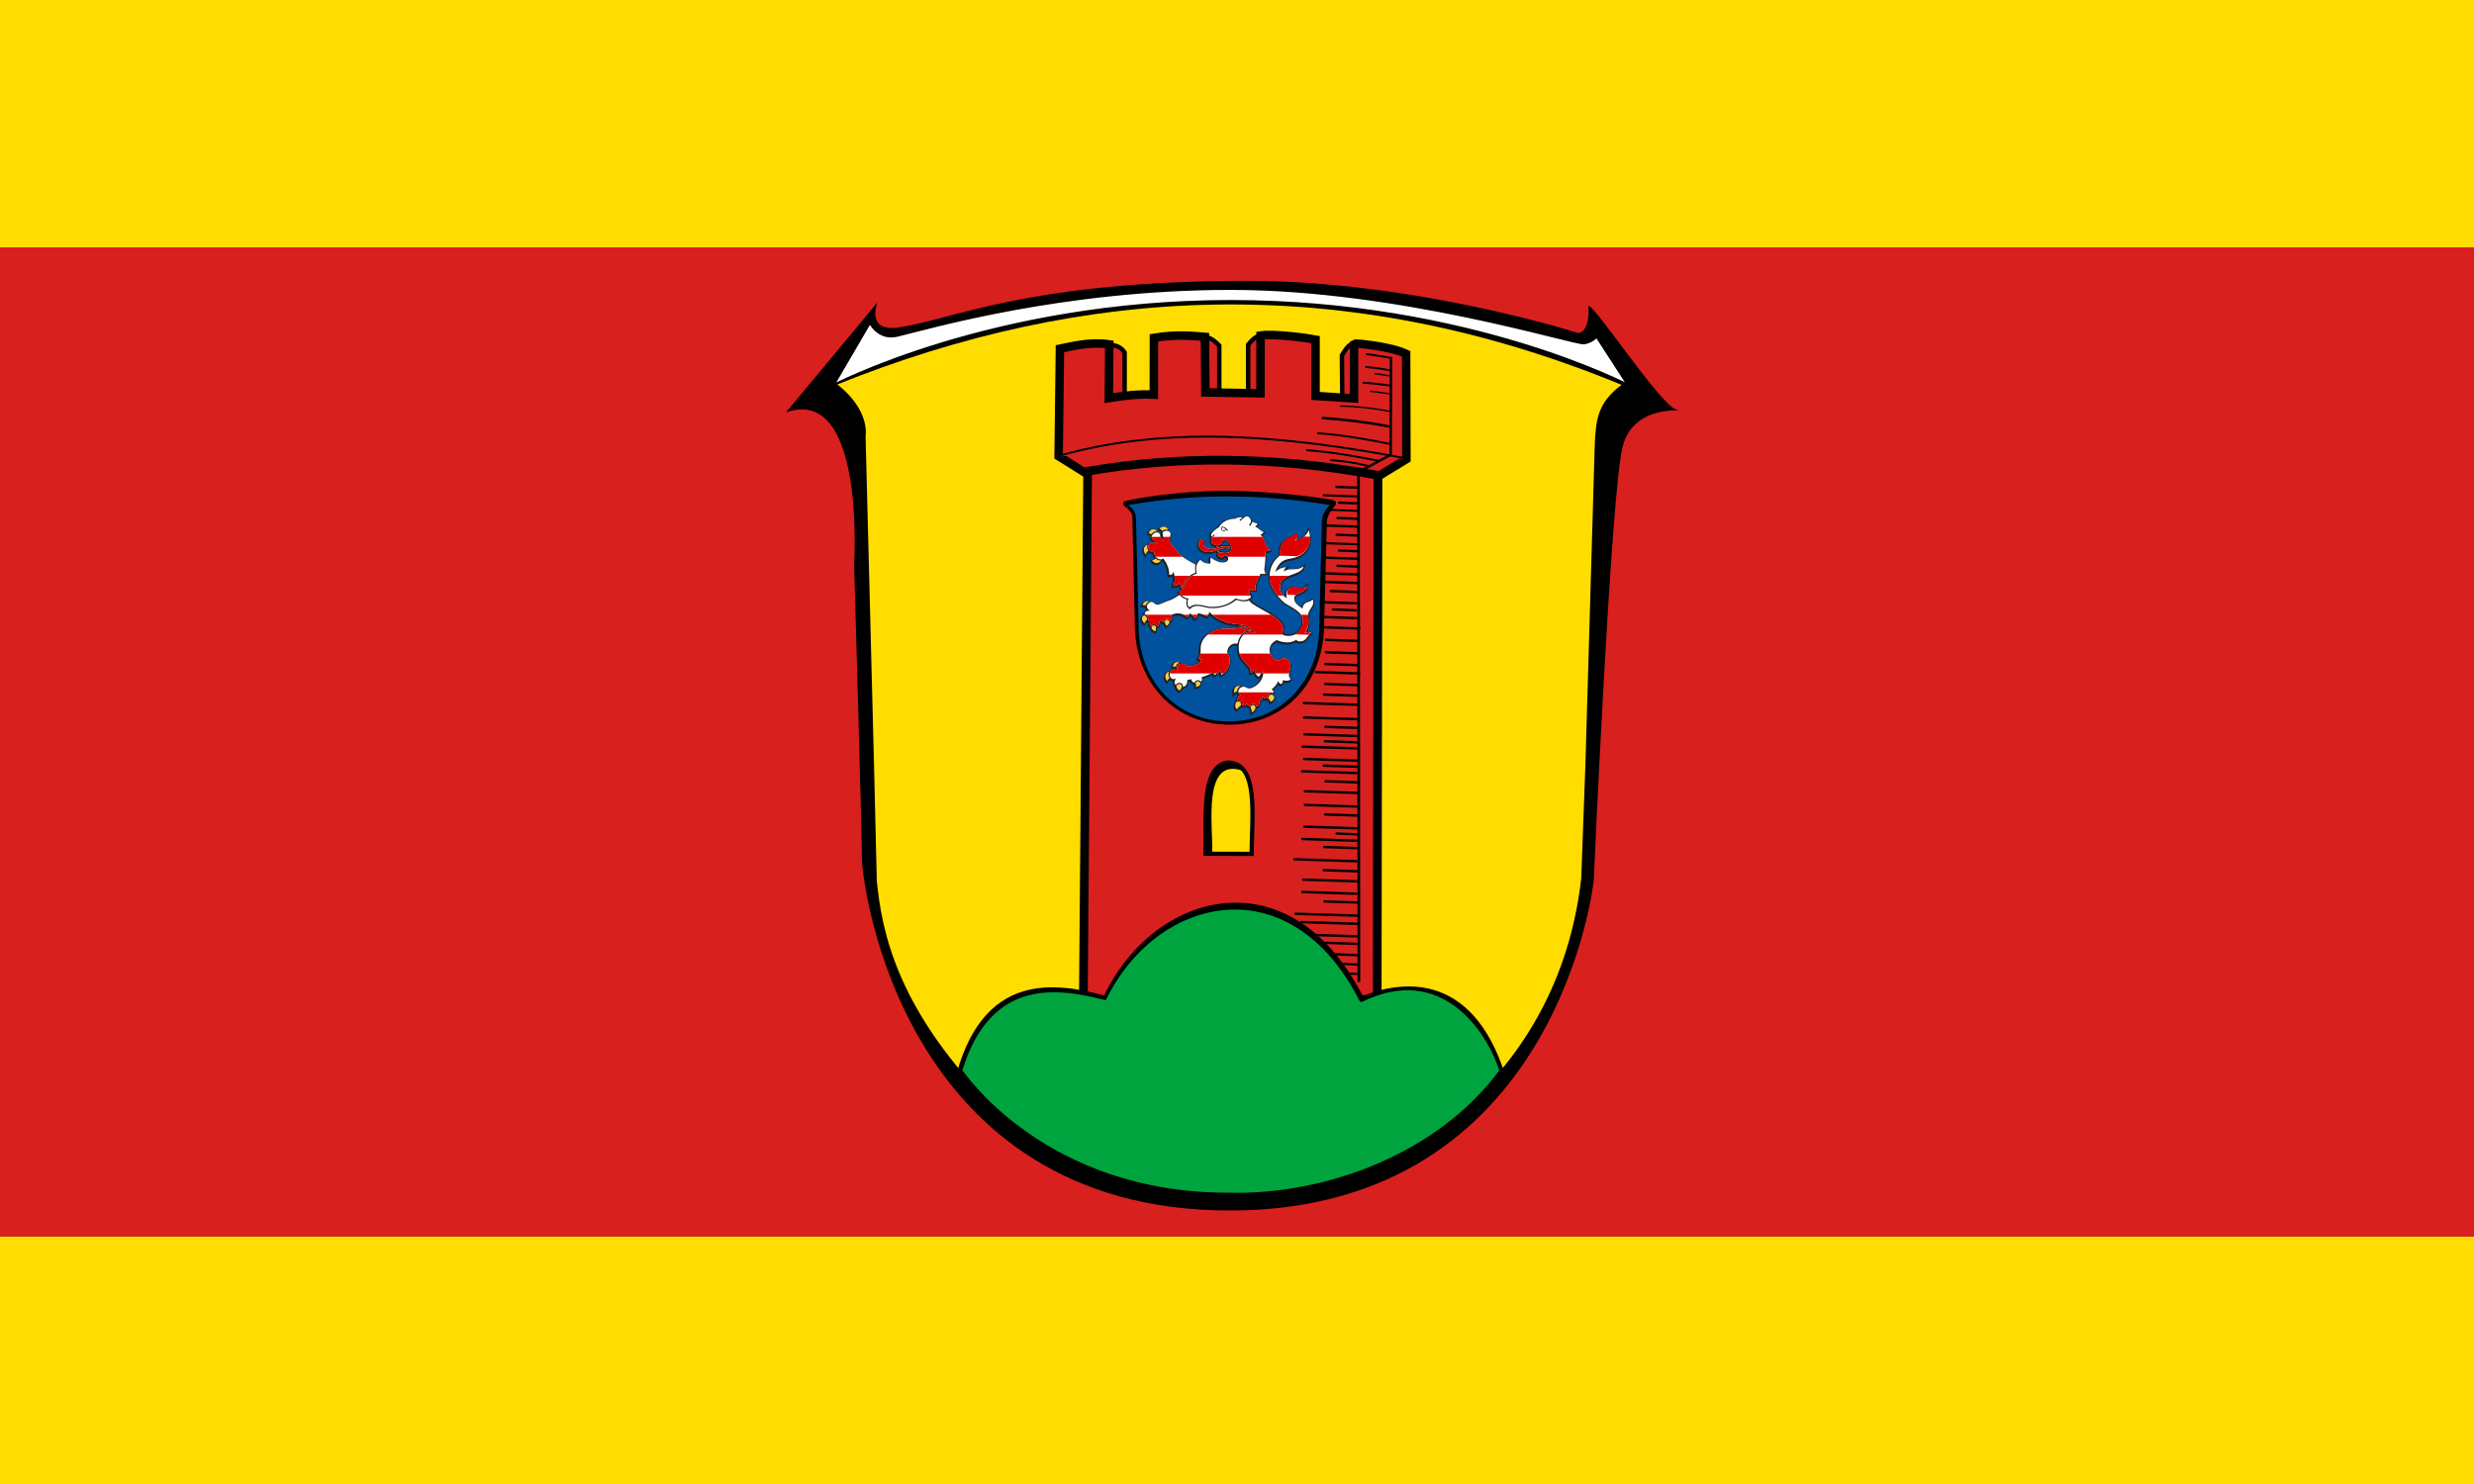<svg xmlns="http://www.w3.org/2000/svg" xmlns:xlink="http://www.w3.org/1999/xlink" height="300" width="500" xmlns:v="https://vecta.io/nano"><rect width="100%" height="100%" fill="#333333" stroke="none"/><style><![CDATA[.O{stroke:#000}.P{stroke-width:1.25}.Q{fill:#d8201f}.R{fill-rule:evenodd}.S{stroke-linecap:round}.T{stroke-width:1.275}.U{stroke-width:1.103}.V{stroke-width:1.218}.W{stroke-width:1.21}]]></style><defs><path id="A" d="M230.025 137.683c-.464-.068-1.011-.123-2.273-.123-1.563 0-2.989.501-4.075.818s-1.697.563-3.228.563c-2.997 0-4.167-1.497-4.167-2.704 0-.793.275-1.43.802-2.086-.247-.205-.588-.288-.915-.288-1.031 0-2.216.887-2.216 2.669 0 2.735 2.495 4.001 4.953 4.001 2.252 0 4.399-.958 5.355-1.303s2.3-.656 3.137-.656c1.5 0 2.046.113 2.713.272a2.21 2.21 0 0 0 .027-.325 2.93 2.93 0 0 0-.113-.839"/></defs><path d="M0 0h500v50H0zm0 250h500v50H0z" fill="#fd0"/><path d="M0 50h500v200H0z" class="Q"/><g transform="matrix(.39 0 0 .39 158.85 56.775)"><path d="M0 68.164l47.404-56.979s-6.349 15.442 11.095 12.956C85.729 20.258 125.063 0 239.042 0c87.136 0 171.466 27.04 171.466 27.04s6.003.29 5.336-13.519c-.3-6.22 37.318 51.181 45.389 53.112s-21.679-4.636-27.73 19.505-14.929 224.819-14.929 224.819-18.152 170.93-188.61 170.93S39.337 311.922 39.337 299.367 35.3 146.789 35.3 146.789 41.354 53.679 0 68.164z"/><path d="M437.324 54.9s-82.89-44.026-206.82-44.026S23.684 54.9 23.684 54.9l19.818-33.94s4.208 9.445 14.086 7.083C73.81 24.166 143.097 3.765 230.505 3.765s178.567 28.996 183.088 28.211 6.505-3.679 6.505-3.679z" fill="#fff" stroke-width="1.875" class="O"/><g class="R"><path d="M229.321 472.979c48.935-.5 87.332-14.481 118.34-40.942 27.154-22.655 57.67-62.043 64.46-122.455l2.176-59.622 4.85-166.165c.689-10.925.99-20.425 13.871-29.877C287.992-5.899 153.157 2.827 26.579 53.702c8.6 6.591 15.861 16.608 14.671 27.226l4.339 169.067 1.479 61.159c2.663 26.448 10.472 67.54 62.703 119.246 21.919 17.699 56.472 41.488 119.55 42.58z" fill="#fd0"/><path d="M167.309 32.882c2.865.689 5.863.712 8.169 4.195v24.727l-13.909 1.766.221-28.259zm49.753-3.792c3.459.187 6.65 3.603 7.47 4.495l-.001 27.597-11.741-1.586-1.325-28.039 5.598-2.468zm29.506-.844c-2.489.34-4.234 1.333-7.065 4.857v27.155l10.156.662-1.104-28.039-1.987-4.636zm47.688 4.368c-2.273.087-3.827 2.076-6.182 6.008l.221 24.506 9.714.662-3.753-31.177z" stroke-width="2.3" class="O Q"/></g><g class="O"><path d="M360.613 414.953c0-.896 0-.896 0 0z" fill="none"/><g class="R"><g class="Q"><path d="M141.962 35.194l-.679 55.697 16.302 10.189 149.948-.134 13.967-8.533-.135-54.583c-8.568-4.085-26.711-5.55-26.982-5.314l-.017 28.455-19.952-1.325V30.439c-3.402-.712-22.112-3.229-28.496-2.1l-.032 29.948-28.562-.442-.221-28.799c-6.628-.564-14.855-1.4-26.439.475L190.63 59c-4.994-.201-10.266-.322-23.332 1.783l.221-27.866c-10.699-1.515-19.687 1.176-25.556 2.275z" stroke-width="4.4"/><path d="M141.298 90.737c58.186-16.588 121.121-9.936 181.058 1.479"/><path d="M154.046 378.998l2.27-280.321c45.865-7.878 95.557-8.102 150.473 2.123l-.431 279.153z" stroke-width="4.5"/></g><path d="M217.418 296.96l23.872.068c.163-20.358 3.725-46.744-12.041-47.353-14.069 1.409-11.499 27.237-11.83 47.285z" fill="#fd0" stroke-width="2.2"/><path d="M237.034 253.485c-22.665-7.83-15.907 30.725-16.704 43.465l-3.068-.17c1.666-15.708-4.319-41.132 10.057-46.874 5.792-.722 7.386 1.704 9.716 3.579z"/></g><path d="M180.897 121.889l1.307 56.045c0 14.503 4.902 27.556 13.797 36.765 8.677 8.974 20.683 13.921 33.815 13.921s25.136-4.947 33.811-13.921c8.897-9.209 13.801-22.262 13.801-36.773l1.422-52.71c.042-5.495 5.166-9.843 4.73-10.02-1.5-.609-28.976-4.853-55.819-4.898-23.174-.039-45.547 3.687-51.579 5.251-.129.033 4.391 2.722 4.715 6.34z" fill="#231f20" stroke-width="2.9"/></g><g fill="#00529f"><path d="M260.665 169.066l-1.733-1.015c-3.628-2.233-9.016-9.341-9.016-14.569 0-.314.013-.627.028-.929h-3.591c-.26.898-.722 2.011-1.447 2.97-.423.559-.965 1.995-.965 3.892 0 .306.018.621.048.949l.059.631-.613.138c-.885.194-1.856 0-2.66-.347.019.971.466 2.038.823 2.505l.326.431-.318.443c-.275.38-.632.716-1.042.996.762.837 1.502 1.503 2.174 1.951 1.712 1.13 3.541 2.176 5.313 3.181 5.254 2.987 10.221 5.814 10.221 10.311 0 .795-.155 1.482-.439 2.04.71.423 1.425.599 2.502.599 3.946 0 6.814-2.948 6.814-7.008 0-3.474-3.295-5.35-6.484-7.17m-30.934-32.024a3.92 3.92 0 0 0-.782-1.079c-.66-.624-1.473-.957-2.062-1.088a3.68 3.68 0 0 1-.814 1.691c-.221.265-.392.547-.57.678.702-.167 1.465-.295 2.259-.295l1.969.093"/><path d="M271.106 175.006l.126 2.14c0 1.393-.206 3.022-1 4.666.732-.071 1.46.056 2.101.419l.904.512-.803.674c-1.022.86-1.583 1.594-2.175 2.371l-.466.597c-.923 1.164-2.122 1.684-3.858 1.684-.648 0-1.292-.234-1.866-.652-1.083.724-2.745 1.156-4.538 1.156-2.338 0-4.38-.69-5.387-1.098-2.054 1.05-3.061 2.499-3.061 4.422 0 2.247 1.829 4.435 3.763 4.597.741-.658 1.841-1.066 3.004-1.066 2.211 0 4.004 1.992 4.004 4.445 0 1.072-.194 1.842-.382 2.59s-.359 1.45-.359 2.481c0 .709.442 1.162.639 1.333l.457.391-.302.525c-.641 1.106-2.166 1.506-4 1.127-.155.754-.459 1.236-1.055 1.732l-.259.215-.329-.07a2.32 2.32 0 0 1-1.361-.8 11.89 11.89 0 0 1-2.406 2.847c.414.442.667.961.667 1.508a2.43 2.43 0 0 1-.263 1.09c.4.48.605.991.605 1.534 0 1.304-1.517 2.929-2.509 3.005l-.487.035-.197-.421c-.439-.883-.851-1.255-1.165-1.402-.51.174-1.22.155-1.984-.412-.302.583-.769 1.124-1.311 1.465.012.075.028.155.028.237 0 .47-.133.973-.389 1.461-.368.695-.965 1.302-1.75 1.585-.381 1.093-1.074 2.151-2.151 2.752l-.953.528-.084-1.106c-.048-.634-.256-1.516-.781-2.473-.463-.179-.932-.538-1.232-.903-.783.474-1.643.645-2.62.493-.533.213-1.111.697-1.891 1.714l-.367.479-.524-.293c-.755-.423-1.277-1.431-1.277-2.451 0-1.17.334-2.054 1.219-2.569a4.75 4.75 0 0 1-.042-.454c0-1.012.379-1.799 1.181-2.44-.297-.344-.516-.73-.629-1.149a1.95 1.95 0 0 0-1.023.59l-1.018 1.097-.189-1.5c-.2-1.534.055-2.763.731-3.552.521-.605 1.268-.917 2.159-.917.873 0 1.395.259 1.727.512.32-.099.648-.149.969-.149.78 0 1.261.276 1.648.495.373.213.663.385 1.311.385.811 0 2.765-.798 4.375-2.519.775-.826 1.639-2.07 1.99-3.711-.231.34-.472.73-.731 1.236l-.275.523-.553-.178c-1.172-.368-2.061-1.466-2.489-2.922-.361.295-.823.545-1.469.738l-.898.255v-.952c0-1.976-.318-2.311-2.088-4.18l-.821-.877c-2.727-2.922-3.27-5.363-3.27-8.356a9.28 9.28 0 0 1 .048-.931l-1.082-.024c-2.162 0-3.492 2.009-3.492 3.451 0 .565.162.866.407 1.316.38.725.861 1.621.861 3.69 0 3.923-2.384 6.112-4.716 7.736l-1.024.714-.083-1.297-.124-1.122c-.709.764-1.584 1.406-2.444 1.739l-.588.23-.644-1.278c-1.517.875-3.564 1.643-4.851 2.038l.029.315c0 .971-.497 1.839-.806 2.268l.005.073c0 1.522-1.427 2.449-2.838 2.569l-1.042.09.306-1.018c.247-.804-.465-1.237-.465-1.237-.737-.317-1.531-.924-1.891-1.648-.279.101-.574.178-.868.221-.02 1.245-.438 2.041-.825 2.51-.508.618-1.301 1.044-2.143 1.178-.343.686-.741 1.253-1.311 1.725l-.365.301-.414-.221c-.808-.437-1.874-1.594-1.912-2.696l-.006-.147c-.392-.288-.714-.783-.847-1.27-.061-.214-.089-.448-.089-.689a3.58 3.58 0 0 1 .199-1.131l-.28.005c-.549 0-1.041-.238-1.438-.615-.414.285-.84.681-1.096 1.185l-.481.951-.681-.812c-.461-.553-.993-1.356-.993-2.725 0-1.663 1.163-2.942 2.864-3.203.585-.706 1.45-1.13 2.263-1.13a5.69 5.69 0 0 1 .926.075c-.004-.007-.004-.021-.004-.032-.398-.161-.883-.222-1.452-.189l-.796.045.051-.81c.085-1.316 1.287-2.798 2.771-2.798 1.001 0 1.489.272 1.957.707.248-.046.5-.067.756-.067 1.179 0 1.782.524 2.272.943.388.335.619.537 1.129.537 1.033 0 4.274-.716 5.641-2.355-.392-.128-.76-.311-1.057-.549l-.609-.479.519-.579c.835-.919.997-1.386.997-4.739 0-2.926 1.433-5.681 4.033-7.76 2.614-2.075 6.136-3.226 9.92-3.226l2.348.051 2.507.044c.049 0 .392-.03 1.054-.808-5.222-.459-9.758-1.753-14.293-5.811-.275.775-.756 1.359-1.411 1.686l-.348.171-.327-.207c-1.104-.689-2.054-1.21-3.658-1.427-.226 1.111-1.062 2.164-1.76 2.558l-.543.301-.686-.96c-.52-.724-1.015-1.417-1.461-1.705-.205.591-.585 1.108-1.123 1.484l-.388.269-.675-.442c-1.375-.896-2.367-1.545-4.452-1.545a5.85 5.85 0 0 0-2.407.549c.139.319.195.668.206 1.092.002.018.002.037.002.053 0 .716-.419 1.392-.782 1.755-.128.132-.399.329-.571.403-.231.682-.565 1.559-1.719 2.319l-.516.341-.4-.472c-.434-.52-.69-.978-.891-1.441-.472-.118-1.132-.448-1.516-.877-.135.241-.26.608-.26 1.117 0 .845-.775 1.652-1.554 1.921-.194.637-.286 1.168-.271 1.522l.034.703-.688.048c-.664.045-1.373-.218-1.939-.721-.528-.472-.848-1.094-.887-1.697l-.004-.202c-.593-.414-.909-1.147-.909-2.132 0-.209.017-.432.043-.675a2.16 2.16 0 0 1-.34-.14 4.2 4.2 0 0 1-.194-.144c-.442.205-.779.597-1.008 1.188l-.376.971-.813-.766c-.531-.495-1.333-1.244-1.333-2.603 0-1.001.515-1.831 1.434-2.355a2.51 2.51 0 0 1-.008-.193c0-.416.105-.858.388-1.256.306-.443.767-.747 1.356-.927-.313-.417-.546-.897-.627-1.425a3.45 3.45 0 0 0-1.559-.364h-1.054l.402-.991c.419-1.047 1.481-2.273 3.084-2.273.327 0 1.047 0 1.768.336.155-.032.314-.056.469-.056.674 0 1.213.397 1.732.772.489.351.954.684 1.482.684.351 0 1.79-.615 2.743-1.023 1.089-.462 2.21-.945 2.965-1.139.972-.247 2.844-1.258 5.193-2.802a6.59 6.59 0 0 1-.376-.775l-.272-.662.648-.278a3.38 3.38 0 0 0 .767-.434c-.02-.577-.159-1.327-.581-2.181a3.85 3.85 0 0 1-3.085.926l-.845-.138.291-.823c.402-1.115.605-2.195.605-3.307a9.89 9.89 0 0 0-.203-1.935c-.677.583-1.546.589-1.941.589h-.709l-.004-.717c-.02-1.949-.369-4.374-2.59-7.614a4.06 4.06 0 0 1-.22.098c-.675 1.155-1.927 1.964-3.115 1.964-1.319 0-2.245-.838-2.672-1.623l-.469-.866.95-.191c.582-.118 1.015-.402 1.334-.709a4.49 4.49 0 0 1-.923-2.227c-.789-.169-1.434-.47-1.929-.877-.57.314-.981.795-1.221 1.426l-.423 1.129-.771-.92c-.461-.55-.987-1.356-.987-2.722 0-1.568 1.076-2.83 2.657-3.163.536-.784 1.474-1.15 2.407-1.15.121 0 .224.007.341.014-.659-.423-1.477-1.019-1.477-2.265 0-.318.075-.627.203-.92a2.8 2.8 0 0 0-.959-.299l-.609-.09v-.64c.025-1.091 1.245-2.709 2.893-2.709 1.228 0 2.205.621 2.721 1.713a2.61 2.61 0 0 1 .864.544 2.31 2.31 0 0 1 .604 1.056 3.92 3.92 0 0 1-.031-.493c0-.06 0-.123.004-.183.012-.204.051-.401.124-.579a4.55 4.55 0 0 0-1.24-1.13l-.577-.362.334-.606c.449-.814 1.445-1.286 2.74-1.286 1.456 0 2.658 1.262 2.93 2.515.666.361 1.193.966 1.193 1.838 0 .663-.178 1.332-.336 1.924-.118.445-.23.866-.238 1.165-.015.994.792 1.927 2.004 3.335.752.864 1.682 1.947 2.659 3.331.706 1.004 5.159 3.834 8.402 5.517a7.02 7.02 0 0 1 1.85-2.397l.469-.377.441.408c1.023.943 1.81 1.635 4.047 1.759v-2.919h.7c.525 0 1.059.317 1.803.757 1.127.677 2.674 1.594 4.58 1.594.78 0 2.094-.247 2.094-1.18 0-.789-.345-.883-.605-.883-.321 0-.852.872-1.941.872-1.43 0-2.707-1.048-2.707-2.325 0-.24.047-.452.137-.641-.129-.32-.151-.538-.073-.832-1.216.43-2.919.917-4.342.917-2.674 0-5.554-1.445-5.554-4.615 0-2.132 1.454-3.278 2.818-3.278.503 0 .961.151 1.291.421l.473.388-.383.333c-.471.579-.668 1.231-.668 1.841 0 1.009 1.116 2.092 3.566 2.092.608 0 1.464-.099 2.248-.262a1.43 1.43 0 0 1-.175-.428 2.04 2.04 0 0 1-.334-.08c-1.453-.519-2.507-1.75-2.507-3.163a3.44 3.44 0 0 1 .258-1.333s-.356-.297-.356-1.221c0-1.909 3.124-3.982 4.349-4.727.717-1.434 3.339-4.431 8.68-4.517 1.002-.675 2.156-.775 3.072-.775a6.14 6.14 0 0 1 1.614.221c.835-.386 3.246-1.682 4.338 1.978.636.389 2.054.908 2.833 1.017l.793.106-.206.788c-.119.454-.376.89-.709 1.276.507.318.942.648 1.362.964.655.5 1.28.972 2.148 1.385l.771.362-.494.711c-.362.518-.716.877-1.068 1.135.922 1.075 1.472 2.783 1.648 3.409.417 1.432 1.773 3.123 2.582 3.911l.777.752-.982.432c-.607.265-1.274.439-2.088.536.096.567.153 1.261.153 2.119 0 1.579-.167 3.646-.499 6.191-.019.163-.028.318-.028.464a3.51 3.51 0 0 0 .577 1.926l.726 1.11c.312-5.961 3.554-9.061 5.543-10.815a12.78 12.78 0 0 1-.067-1.226c0-5.731 4.362-7.727 6.093-8.517l.194-.093c.432-.201 1.08-.576 1.656-.901l1.724-.968.238.882c.148.559.207 1.088.207 1.58a5.35 5.35 0 0 1-.127 1.144c1.981-.942 4.014-2.535 4.875-4.753l.693-1.799.629 1.821c.457 1.349.642 2.644.642 4.616 0 4.571-2.827 9.887-10.764 11.085-3.016.462-4.947 1.716-6.249 4.136 1.323-.746 2.583-1.016 4.069-1.136l2.239-.178-1.733 1.454c-.055.042-.086.088-.14.127 1.08-.297 2.104-.314 3.109-.327 1.684-.022 3.274-.042 5.13-1.475l1.601-1.238-.493 1.988c-.688 2.812-3.446 3.811-6.106 4.774-3.18 1.156-6.178 2.243-6.178 6.168 0 1.619.72 3.075 1.919 4.013a13.01 13.01 0 0 1-.043-1.116c0-1.272 1.349-3.654 4.611-3.654.876 0 1.736.213 2.496.401.601.146 1.166.289 1.61.289.88 0 1.452-.315 1.977-1.083l1.281-1.906v2.314c0 2.424-2.079 3.299-3.748 4-1.69.71-2.727 1.205-2.727 2.431 0 1.692 1.622 2.958 3.107 3.986.337-1.167 1.329-2.132 2.427-2.6l.925-.326c.645-.194 1.147-.349 1.9-1.093l.661-.661.447.832c.367.688.399 1.325.399 2.022 0 1.264-.69 2.33-1.361 3.366-.675 1.045-1.314 2.038-1.314 3.208 0 .303.033.69.07 1.132m-93.818-58.731c2.992 1.872 4.149 4.477 4.086 7.571l1.324 54.68c0 29.919 20.579 49.831 46.835 49.831s46.833-19.912 46.833-49.831l1.314-54.338c.48-3.523 2.094-5.911 4.095-7.913-35.128-5.841-69.97-6.085-104.487 0z"/><path d="M225.113 140.176c1.153 0 1.603.182 2.502.182.616 0 1.903-.033 2.321-.934a12.75 12.75 0 0 0-2.526-.237c-1.137 0-2 .251-2.78.504.054.221.205.379.325.488l.157-.004"/></g><g fill="#fff"><path d="M268.709 182.801c2.934-3.62 1.847-7.569 1.847-9.387 0-2.657 2.675-4.389 2.675-6.582 0-.604-.018-1.124-.306-1.676-1.221 1.21-1.96 1.103-3.045 1.568-1.228.527-2.376 1.8-2.077 3.232-1.725-1.218-4.435-2.774-4.435-5.282 0-3.599 6.479-2.606 6.479-6.434-.647.957-1.431 1.398-2.561 1.398-1.123 0-2.613-.69-4.1-.69-2.777 0-3.905 1.962-3.905 2.933s.015 1.753.463 2.549c-2.083-.758-3.754-2.773-3.754-5.448 0-7.952 10.951-5.607 12.312-11.114-3.868 2.984-6.747.39-10.338 2.788.181-.935.527-1.542 1.361-2.246-2.254.182-3.792.704-5.769 2.514 1.499-4.721 4.099-6.382 7.792-6.941 6.914-1.044 10.162-5.518 10.162-10.375 0-1.821-.155-3.06-.608-4.374-1.107 2.873-4.031 4.862-6.706 5.752a5.17 5.17 0 0 0 .416-3.8c-.556.281-1.876 1.1-2.644 1.453-1.62.76-6.636 2.771-5.768 9.482-2.077 1.821-5.606 4.933-5.606 11.451 0 4.99 5.227 11.825 8.674 13.952s8.558 4.183 8.558 8.798c0 4.486-3.21 7.732-7.521 7.732-1.444 0-2.398-.269-3.471-1.113.465-.496.704-1.287.704-2.243 0-5.474-8.208-8.449-15.215-12.897-.929-.587-1.616-1.194-2.406-2.136-.647.368-1.889.446-2.891.446-.873 0-2.239-.282-3.631-.772-2.637 2.163-6.724 4.317-12.511 4.317-3.047 0-5-1.125-7.703-1.125-1.36 0-2.848.357-3.82 1.659-1.565-.496-2.384-2.969-1.565-5.034-1.432-.317-2.736-.961-3.796-2.385-1.569 1.025-3.918 2.543-5.46 2.937s-4.98 2.18-5.879 2.18c-1.388 0-2.226-1.455-3.213-1.455-1.175 0-2.438 1.4-2.438 2.246 0 1.009.856 1.931 1.697 2.31-2.152-.069-2.844.58-2.755 1.9 1.213.194 1.976 1.83 1.678 2.83.093.255.563.511 1.062.366-.155.651-.527 2.034.462 2.844.383-.725.891-.971 1.623-.971s1.356.696 1.531 1.194c.48-.109 1.015-.569 1.015-1.209 0-1.273.639-2.126 1.182-2.158.175.78.849 1.033 1.403 1.212-.089-1.389.838-1.83 1.446-1.83.962 0 1.376.419 1.742 1.125.56-.213.909-.828.883-1.524s-.136-.983-.512-1.316c.295-.332 1.779-1.065 3.422-1.065 2.437 0 3.543.828 5.113 1.843.483-.332.937-.897.995-1.747 1.069-.12 1.865 1.198 2.876 2.588.623-.351 1.601-1.603 1.445-2.718 2.163.163 3.313.758 4.682 1.605.904-.442 1.226-1.491 1.276-2.424 4.911 4.805 9.685 6.155 15.887 6.567 4.729.315 7.48 3.1 7.887 4.493-.74-.383-1.665-.581-2.846-.581-3.097 0-5.59 3.791-5.59 7.604 0 2.697.429 5.012 3.069 7.861 2.459 2.637 3.109 2.96 3.109 5.544 1.351-.391 1.715-1.058 2.08-1.943.019 1.992.923 3.714 2.274 4.141.733-1.396 1.354-2.241 2.226-2.795.249 5.67-5.272 8.851-7.235 8.851-1.579 0-1.69-.879-2.965-.879-1.259 0-2.737 1.047-2.737 2.512 0 .915.575 1.548 1.198 1.913-1.508.795-1.691 1.602-1.58 2.714 1.882-.379 2.655 1.387 2.308 2.536 1.165.247 2.012-.296 2.612-.835.186.571.72 1.113 1.358 1.285.402-.698 1.03-1.205 1.798-1.205.775 0 1.417.299 1.743 1.375.872-.189 1.912-1.803 1.401-2.916.888-.241 1.774-1.507 1.817-2.382.592.776 1.37 1.375 2.206.994-.086-1.488 1.168-2.564 2.004-2.564.485 0 .885.069 1.199.231a1.63 1.63 0 0 0 .194-.77c0-.704-.593-1.236-1.126-1.524 1.608-1.032 3.146-3.129 3.603-4.487.127.881.578 1.571 1.466 1.756.608-.512.824-.935.916-2.068 1.669.542 3.382.433 3.977-.605-.444-.378-.892-1.025-.892-1.875 0-2.2.741-3.072.741-5.074 0-2.048-1.452-3.72-3.292-3.72-1.213 0-2.261.479-2.794 1.087-2.308 0-4.684-2.545-4.684-5.34 0-2.662 1.696-4.247 3.73-5.216 1.253.545 3.288 1.174 5.43 1.174 2.135 0 3.781-.629 4.557-1.362.296.307.945.854 1.841.854 1.552 0 2.542-.454 3.317-1.421.766-.968 1.38-1.925 2.739-3.067-1.068-.609-2.406-.429-3.51.408m-62.522-25.886c1.256-2.476 3.526-5.01 6.085-5.619-.14-.717-.279-1.232-.279-2.488 0-.485.147-1.265.282-1.712-3.015-1.568-7.862-4.499-8.778-5.801-2.609-3.705-4.825-5.087-4.794-7.104.011-.835.569-2.02.569-3.072s-1.289-1.523-2.107-1.523c-.947 0-1.939.294-1.985 1.17s.306 1.656.43 2.108c.162.607.085 1.463-.019 2.135-.861-.94-1.698-2.028-1.698-2.988 0-.984-.853-1.699-1.84-1.655s-2.562 1.235-2.562 2.385c0 1.003.748 1.394 1.434 1.838.446.294.937.65 1.223 1.702-.751-.426-1.325-.571-2.227-.571s-2.148.428-2.148 2.003c0 1.976 1.453 2.739 3.086 2.957-.124 1.449 1.147 3.686 3.398 3.686.492 0 .984-.246 1.202-.572 2.713 3.691 3.121 6.473 3.135 8.645 1.028 0 1.951-.269 2.151-1.841 1.004 2.929.86 5.25.061 7.464 1.078.175 2.644-.34 3.035-1.523 1.001 1.679 1.082 2.22 1.113 3.051.651-.895.584-1.405 1.232-2.675m35.385 24.619c-1.463-1.721-4.511-2.665-6.704-2.744-.007 0 .009-.016-.019.015 2.622.643 3.718 1.641 4.448 2.633 1.045-.161 1.933-.059 2.276.095m-7.161-2.171c-.456.52-.962.962-1.431.962-1.885 0-3.125-.098-4.856-.098-7.627 0-13.249 4.788-13.249 10.266 0 3.35-.142 4.087-1.186 5.234a2.89 2.89 0 0 0 1.764.565c-1.011 2.737-5.655 3.623-6.778 3.623-1.574 0-1.616-1.478-3.396-1.478-1.155 0-2.611.531-2.611 1.862 0 .605.142 1.269.371 1.645-.644-.358-1.368-.442-1.974-.442-1.07 0-2.259.993-2.259 2.353 0 1.267.826 2.564 1.824 2.564.583 0 1.04-.044 1.517-.171-.895 1.228-1.089 2.347-.14 3.26.182-.447.81-1.156 2.034-1.156.912 0 1.896.865 1.667 2.154 1.005-.243 2.45-1.066 2.178-3.6.788 0 1.624-.229 1.969-.621.187.831.686 1.651 1.68 2.036.27-.509.988-1.313 1.837-1.313.934 0 1.372.418 1.643.852.485-.667.771-1.234.361-2.436 1.372-.351 4.352-1.441 5.949-2.544l.701 1.398c1.143-.445 2.236-1.438 2.861-2.414.562.763.604 1.503.662 2.451 2.221-1.542 4.415-3.551 4.415-7.137 0-3.272-1.268-3.241-1.268-5.013 0-1.76 1.606-4.164 4.193-4.164a15.5 15.5 0 0 1 1.147.027c.431-2.896 2.307-5.601 4.436-6.377-.858-1.065-2.307-1.844-4.061-2.287m-11.306-41.787c.038.121.115.291.162.349l.588-.155c.011-.055.015-.185.015-.261-.279.086-.534.078-.766.067m.636 3.081c.155-.228.355-.34.692-.411-.107-.17-.175-.285-.218-.436 0-.003-.495.188-.495.183a1.07 1.07 0 0 0 .02.664"/><path d="M247.94 149.049c.701-5.418.546-7.929.147-8.86 1.031-.057 1.907-.2 2.705-.55-.889-.864-2.313-2.658-2.767-4.233-.376-1.3-1.241-3.36-2.307-3.761.706-.225 1.212-.535 1.822-1.402-1.822-.863-2.607-1.958-4.439-2.887.581-.338 1.089-.945 1.258-1.575-.952-.128-1.862-.491-2.764-.931-.145.712-.398 1.368-1.166 2.22l-.525-.448c.478-.553 1.036-1.419 1.036-2.117 0-.969-.781-1.92-1.318-2.231-.583-.337-1.107-.284-2.332.55-.408.291-1.363 1.165-1.91 1.635l-.385-.457c.534-.516 1.215-1.061 1.543-1.341a4.35 4.35 0 0 0-.876-.088c-1.031 0-2.039.138-2.844.765-5.147 0-7.798 2.925-8.357 4.311-1.977 1.165-4.163 2.942-4.163 4.217 0 .337.047.55.122.699.53-.273 1.045-.725 1.51-1.138l.314.353a12.37 12.37 0 0 1-1.558 1.265c-.256.338-.32.897-.32 1.377 0 1.422 1.476 2.644 3.006 2.644 2.183 0 2.954-2.02 2.826-2.95 1.185-.095 4.55 1.1 4.55 4.548 0 2.151-2.36 2.379-3.186 2.379s-1.443-.255-2.357-.255-1.337.324-1.337.939c0 .834.964 1.585 2.011 1.585 1.03 0 1.105-.849 1.93-.849.485 0 1.311.254 1.311 1.603 0 1.338-1.403 1.902-2.799 1.902-3.225 0-5.441-2.35-6.38-2.35v2.94c-2.988 0-3.981-.834-5.221-1.972-1.023.833-2.146 2.436-2.146 4.25 0 1.258.104 2.294.359 3.014-2.553.363-5.185 2.852-6.437 5.766-.802 1.855-1.019 2.842-2.659 3.542.918 2.27 2.961 3.423 4.899 3.496-1.22 1.387-.508 4.423.392 4.557 1.181-1.084 2.442-1.327 3.802-1.327 3.138 0 4.833 1.114 7.876 1.114 5.791 0 9.483-1.969 12.282-4.429 1.274.611 3.138.94 4.007.94 1.709 0 3.171-.647 3.914-1.676-.587-.778-1.308-2.686-.799-4.079.706.575 2.024.997 3.042.775-.219-2.365.377-4.441 1.064-5.35.781-1.041 1.278-2.378 1.46-3.273h2.854c-.416-.635-.857-1.597-.69-2.859zm-19.29-19.399s-.302-.511-.617-.806c-.136.373-.678.918-1.224.918-.787 0-1.283-.715-1.283-1.359 0-.299.147-.772.38-1.037.939.087 2.191.606 3.154 1.959-.003-.005-.41.326-.41.326z"/><path d="M226.026 127.852h0m-.143.593c0 .464.326.96.919.96.457 0 .848-.505.945-.769a2.95 2.95 0 0 0-1.69-.842c-.121.156-.174.437-.174.652z"/><use xlink:href="#A"/></g><path d="M196.74 129.012c.509 0 .9.021 1.271.131-.4-1.06-1.085-1.699-2.258-1.699-1.139 0-1.791.457-2.149 1.031.729.405 1.113.723 1.412 1.216.481-.493 1.136-.679 1.724-.679m-4.488.817c-.456-.753-1.132-1.059-2.003-1.059-1.306 0-2.113 1.116-2.243 2.202.607.029.983.155 1.362.389.493-.67 1.585-1.611 2.884-1.533m-4.93 7.02c-.995.2-1.882 1.201-1.882 2.549 0 1.082.581 1.934 1.008 2.446.243-1.034.848-1.671 1.398-1.927a3.44 3.44 0 0 1-.523-3.069m4.255 7.06c-.465.392-.72.644-1.871.879.248.454 1.104 1.486 2.227 1.486.857 0 1.819-.452 2.407-1.346-1.496.016-2.204-.516-2.763-1.019m-5.968 29.492c-.768.28-1.141.978-1.141 1.692 0 .967.539 1.735 1.346 2.441.256-1.04.845-1.49 1.201-1.7.253-.741-.216-2.251-1.406-2.433m2.662-7.262a3.98 3.98 0 0 0-.927-.116c-1.39 0-2.225.956-2.681 2.029.76-.036 1.295.078 1.713.298.078-.65.698-1.676 1.895-2.212m2.34 12.446c-.798 0-1.061.681-1.159.911-.112 1 .97 2.089 2.143 2.035-.057-.625.062-1.307.244-1.778-.232-.695-.655-1.168-1.229-1.168m6.757-2.913c-1.096 0-1.015 1.116-.98 1.761.135.402.523 1.002.883 1.409 1.117-.791 1.292-1.252 1.45-1.948-.248-.805-.71-1.222-1.352-1.222m6.495 22.309c-.195-.155-.536-.34-1.162-.34-1.372 0-2.109 1.199-2.21 2.355.406-.07 1.159-.084 1.582.096-.008-1.071.755-1.71 1.79-2.111m-5.301 4.557c-.759.133-1.969 1.002-1.969 2.478 0 1.087.485 1.886.954 2.458.359-.908.841-1.238 1.271-1.548-.703-.993-.827-2.504-.256-3.388m5.379 6.402c-.989 0-1.485.816-1.586 1.194-.02.895.861 1.825 1.547 2.199.522-.376.952-1.09 1.127-1.469.264-.682.024-1.924-1.088-1.924m9.511-1.372c-.849 0-1.393 1.039-1.395 1.031.461.467.677.893.317 1.896 1.213-.035 2.531-.949 2.407-1.896 0 0-.473-1.031-1.329-1.031m22.024 2.617c-.18-.113-.568-.197-.941-.197-1.814 0-2.611 1.604-2.206 3.727a2.42 2.42 0 0 1 1.432-.89c-.124-1.001.697-2.24 1.715-2.64m-1.038 7.871c-.228 0-.549.043-.87.163-.431.349-.77.834-.77 1.923 0 .86.459 1.665.99 1.904.71-1.127 1.468-1.654 1.852-1.859.364-1.016-.077-2.132-1.203-2.132m7.665 1.834c-.586 0-1.027.407-1.432 1.105.437.94.737 1.867.778 2.748 1.055-.659 1.688-1.543 1.878-2.447-.065-.658-.45-1.406-1.224-1.406m7.853-3.278c.419.197.789.504 1.243 1.569.651-.109 1.793-1.185 1.793-2.19 0-.211-.086-.727-.386-1.105-.333-.261-.91-.383-1.299-.383-.502 0-1.456.774-1.351 2.109" fill="#efcf4d"/><g fill="#e10000"><path d="M264.853 142.729c4.506-1.687 6.729-5.296 6.842-9.215a27.25 27.25 0 0 0 .009-.89l-3.19-.092c-1.274 1-3.244 1.723-4.653 2.149.337-.594 1.093-1.358 1.145-2.25a5.41 5.41 0 0 0-.136-1.536c-.564.265-1.907 1.045-2.685 1.376a1.81 1.81 0 0 1-.168.073c-1.788.758-6.525 2.723-5.872 9.237l-1.027.867 9.735.282m-73.991-2.046c-.058.705.216 1.603.77 2.333h13.86c-.957-.678-1.69-1.286-1.992-1.718-2.609-3.705-4.825-5.087-4.794-7.104.007-.421.155-.937.299-1.478h-3.439l.047.16c.162.607.085 1.463-.019 2.135-.659-.723-1.303-1.524-1.571-2.295h-4.528c-.002.013-.002.025-.002.037 0 1.003.748 1.394 1.434 1.838.446.294.937.65 1.223 1.702-.751-.426-1.325-.571-2.227-.571s-2.148.428-2.148 2.003c0 1.976 1.453 2.739 3.086 2.957"/><path d="M250.791 139.639c-.889-.864-2.313-2.658-2.767-4.233-.229-.799-.647-1.879-1.178-2.689h-25.704l-.459.33c-.256.338-.32.897-.32 1.377 0 1.422 1.476 2.644 3.006 2.644 2.183 0 2.954-2.02 2.826-2.95 1.185-.095 4.55 1.1 4.55 4.548 0 2.151-2.36 2.379-3.186 2.379s-1.443-.255-2.357-.255-1.337.324-1.337.939c0 .514.363.993.887 1.286.329.187.721.298 1.124.298.415 0 .67-.134.884-.298.321-.245.551-.551 1.046-.551.315 0 .768.111 1.052.551h19.564c.003-1.467-.133-2.353-.337-2.828 1.031-.057 1.907-.2 2.705-.55z"/><path d="M223.874 137.512c-.279.086-.534.078-.766.067.038.121.115.291.162.349l.588-.155c.011-.055.015-.185.015-.261m.563 2.738c-.107-.17-.175-.285-.218-.436 0-.003-.495.188-.495.183a1.07 1.07 0 0 0 .02.664c.155-.228.355-.34.692-.411m36.267 12.629h-10.091l-.018.692c0 3.01 1.901 6.694 4.17 9.606h2.984c-1.058-1.015-1.758-2.467-1.758-4.196 0-3.543 2.177-5.043 4.713-6.103m3.547 9.973c1.581-1.85 6.012-1.594 6.103-4.762-.674.938-1.471 1.356-2.601 1.323-1.123-.032-2.592-.766-4.078-.809-2.776-.08-3.96 1.848-3.988 2.818l.02 1.298 4.543.131m-63.439-4.785c1.078.178 2.644-.34 3.035-1.523 1.001 1.679 1.082 2.22 1.113 3.051.651-.895.584-1.405 1.232-2.675.737-1.464 1.841-2.948 3.143-4.04h-8.008c.298 1.912.067 3.575-.516 5.186m5.688-.445c-.802 1.855-1.019 2.842-2.659 3.542a5.61 5.61 0 0 0 1.376 2.017h35.405c-.459-.925-.809-2.331-.408-3.421.706.575 2.024.997 3.042.775-.219-2.365.377-4.441 1.064-5.35.534-.708.931-1.549 1.188-2.302h-35.116c-1.62 1.063-3.063 2.805-3.891 4.74m62.008 25.228c3.038-3.533 2.065-7.512 2.117-9.329a3.94 3.94 0 0 1 .031-.371l-3.77-.109a5.73 5.73 0 0 1 .926 3.308c-.094 3.233-1.839 5.777-4.423 6.893l7.602.22a11.9 11.9 0 0 1 1.036-.917c-1.05-.64-2.392-.498-3.52.306m-17.221-9.807h-30.334c4.344 3.588 8.721 4.692 14.212 5.056 4.729.315 7.48 3.1 7.887 4.493-.74-.383-1.665-.581-2.846-.581-1.127 0-2.175.506-3.052 1.329h20.256c-.188-.121-.381-.245-.572-.4.465-.496.704-1.287.704-2.243 0-3.121-2.671-5.426-6.255-7.655m-51.306 1.724c-.024-.693-.136-.983-.512-1.316.096-.107.313-.261.624-.407h-13.681c.937.465 1.472 1.805 1.22 2.675.093.255.563.511 1.062.366-.155.651-.527 2.034.462 2.844.383-.725.891-.971 1.623-.971s1.356.696 1.531 1.194c.48-.109 1.015-.569 1.015-1.209 0-1.273.639-2.126 1.182-2.158.175.78.849 1.033 1.403 1.212-.089-1.389.838-1.83 1.446-1.83.962 0 1.376.419 1.742 1.125.56-.213.909-.828.883-1.524m18.021-.811c.412-.203.698-.53.896-.913h-2.585c.585.252 1.121.561 1.689.913m-9.107-.913h-2.868c.669.316 1.282.732 1.977 1.184.367-.255.717-.642.891-1.184m2.98 2.027c.495-.279 1.215-1.132 1.415-2.026h-2.992c.516.487 1.015 1.244 1.577 2.026m27.427 6.374c1.045-.161 1.933-.059 2.276.095-1.463-1.721-4.511-2.665-6.704-2.744-.007 0 .009-.016-.019.015 2.622.643 3.718 1.641 4.448 2.633m-.824.211c-.858-1.065-2.307-1.844-4.061-2.287-.456.52-.962.962-1.431.962-1.885 0-3.125-.098-4.856-.098-3.838 0-7.162 1.213-9.524 3.109h17.568c.682-.789 1.474-1.386 2.304-1.687m19.607 14.033c-1.213 0-2.261.479-2.794 1.087-1.806 0-3.65-1.554-4.372-3.569h-15.851c.419 1.365 1.197 2.739 2.616 4.272 2.459 2.637 3.109 2.96 3.109 5.544 1.351-.391 1.715-1.058 2.08-1.943.007.893.197 1.73.524 2.423h2.813c.357-.454.728-.803 1.163-1.077.015.368.009.724-.024 1.077h13.343c.17-1.53.685-2.423.685-4.094 0-2.048-1.452-3.72-3.292-3.72m-43.292-2.482c-.128 1.213-.426 1.784-1.098 2.527a2.89 2.89 0 0 0 1.764.565c-1.011 2.737-5.655 3.623-6.778 3.623-1.574 0-1.616-1.478-3.396-1.478-1.155 0-2.611.531-2.611 1.862 0 .605.142 1.269.371 1.645-.644-.358-1.368-.442-1.974-.442-.972 0-2.038.823-2.225 1.996h21.45l1.034-.619.306.619h1.731c.617-.473 1.156-1.059 1.525-1.634.388.53.522 1.045.597 1.634h1.166c1.791-1.446 3.315-3.337 3.315-6.32 0-2.489-.737-3.065-1.085-3.977H214.79m20.84 21.616c-1.508.795-1.691 1.602-1.58 2.714 1.882-.379 2.655 1.387 2.308 2.536 1.165.247 2.012-.296 2.612-.835.186.571.72 1.113 1.358 1.285.402-.698 1.03-1.205 1.798-1.205.775 0 1.417.299 1.743 1.375.872-.189 1.912-1.803 1.401-2.916.888-.241 1.774-1.507 1.817-2.382.592.776 1.37 1.375 2.206.994-.086-1.488 1.168-2.564 2.004-2.564.485 0 .885.069 1.199.231.108-.186.186-.463.186-.766h-18.215c.138.708.632 1.224 1.163 1.534"/><use xlink:href="#A"/></g><path d="M296.894 363.414l-.208-264.166" fill="none" stroke-width="1.4" class="O"/><g class="R"><path d="M87.153 415.877c13.858-59.23 53.325-51.785 77.716-45.522 26.091-54.14 94.571-71.927 132.033-3.372.131-.168 1.571 3.845 2.661 3.423 16.218-6.291 55.569-15.369 73.443 42.175-36.728 39.515-82.411 66.778-140.45 62.973-77.609 7.267-125.904-43.589-145.403-59.676z"/><path d="M90.876 409.226c15.165-49.621 51.622-42.733 74.555-36.895 25.715-52.895 93.21-70.273 130.133-3.295.174-.032 1.904 4.31 2.596 4.315 41.8-20.588 65.47 15.528 72.046 36.009-31.899 43.384-90.145 65.051-140.548 63.793-96.502.348-138.672-63.907-138.782-63.927z" fill="#00a43f" class="O"/></g><g fill="none" class="O"><path d="M296.432 99.259l16.915-9.111m.193-50.62l-.193 50.487" class="T"/><g class="S"><path d="M287.449 64.918c7.192.047 17.821 1.152 25.964 2.896" stroke-width=".7"/><path d="M299.208 52.884c4.608.144 10.839.91 13.986 1.446m-12.579-9.654c4.317.239 12.834 1.652 12.729 1.884m-12.41-8.565c4.075.46 8.36 1.302 12.463 1.922"/></g><g stroke-width=".7" class="S"><path d="M305.341 48.075l7.806 1.213"/><path d="M302.934 57.3c3.374.149 6.849.922 10.241 1.285" stroke-linejoin="round"/></g><g class="S"><path d="M275.693 78.985c12.532.853 25.312 3.17 36.94 5.448"/><path d="M278.134 71.105c11.434.772 23.775 2.262 34.649 4.438" class="T"/><path d="M268.502 247.84l27.921.881m-27.696-13.659l27.921.881m-27.773 28.63l27.921.881m-28.11 17.47l27.921.881m-28.601 26.575l27.921.881m-27.563-92.401l27.921.881m-21.711-16.958l22.397.709m-19.522-29.28l18.171.599" class="P"/><path d="M278.703 135.965l18.172.599" class="U"/><path d="M267.515 254.233l27.921.881m-27.696-13.659l27.921.881m-26.766 29.308l27.921.881m-29.117 16.792l27.921.881m-27.952 26.594l27.921.881m-27.087-91.352l27.921.881m-16.625-34.687l17.067.567m-18.078-13.483l18.36.6m-17.655 28.778l17.067.567m-17.018-10.9l17.067.567m-16.793-13.123l17.067.567m-18.039 27.802l17.067.567m-17.569-48.443l17.067.567m-15.857 64.037l17.067.567m-17.283 6.894l17.067.567m-17.758 12.075l17.067.567m-16.071 7.542l17.067.567m-17.24 16.635l17.067.567m-17.555 16.301l17.067.567m-17.414 11.436l17.067.567m-16.63 15.643l17.067.567m-32.095 5.82l32.13.994m-32.706-29.22l32.13.994" class="P"/><path d="M267.085 332.385l29.042.885" stroke-width="1.278"/><path d="M274.352 339.082l21.595.684" stroke-width="1.264"/><path d="M279.744 343.124l15.775.535" stroke-width="1.245"/><path d="M284.431 349.092l11.903.445" stroke-width="1.223"/><path d="M288.486 354.058l7.728.368" stroke-width="1.179"/><path d="M290.274 358.961l5.817.348" stroke-width="1.143"/><path d="M285.332 286.491l10.937.425" stroke-width="1.215"/><path d="M282.325 160.81l13.981.492" stroke-width="1.236"/><path d="M279.302 151.616l17.067.567m-17.026-8.71l17.067.567" class="P"/><path d="M285.294 131.606l11.286.432" class="V"/><path d="M286.6 139.78l9.365.394" stroke-width="1.2"/><path d="M285.794 147.711l10.325.412" class="W"/><path d="M278.979 156.066l17.067.567" class="P"/><path d="M283.4 170.336l11.863.444" stroke-width="1.222"/><path d="M278.676 111.155l18.171.599" class="U"/><path d="M279.274 126.807l17.067.567" class="P"/><path d="M280.801 118.65l15.596.594"/><path d="M285.267 106.797l11.286.432" class="V"/><path d="M286.573 114.97l9.365.394" stroke-width="1.2"/><path d="M285.766 122.902l10.325.412" class="W"/><path d="M270.052 87.81c12.532.853 25.312 3.17 36.94 5.448m-24.525-.32c6.713.457 13.995 1.606 19.843 3.176"/></g></g></g></svg>
